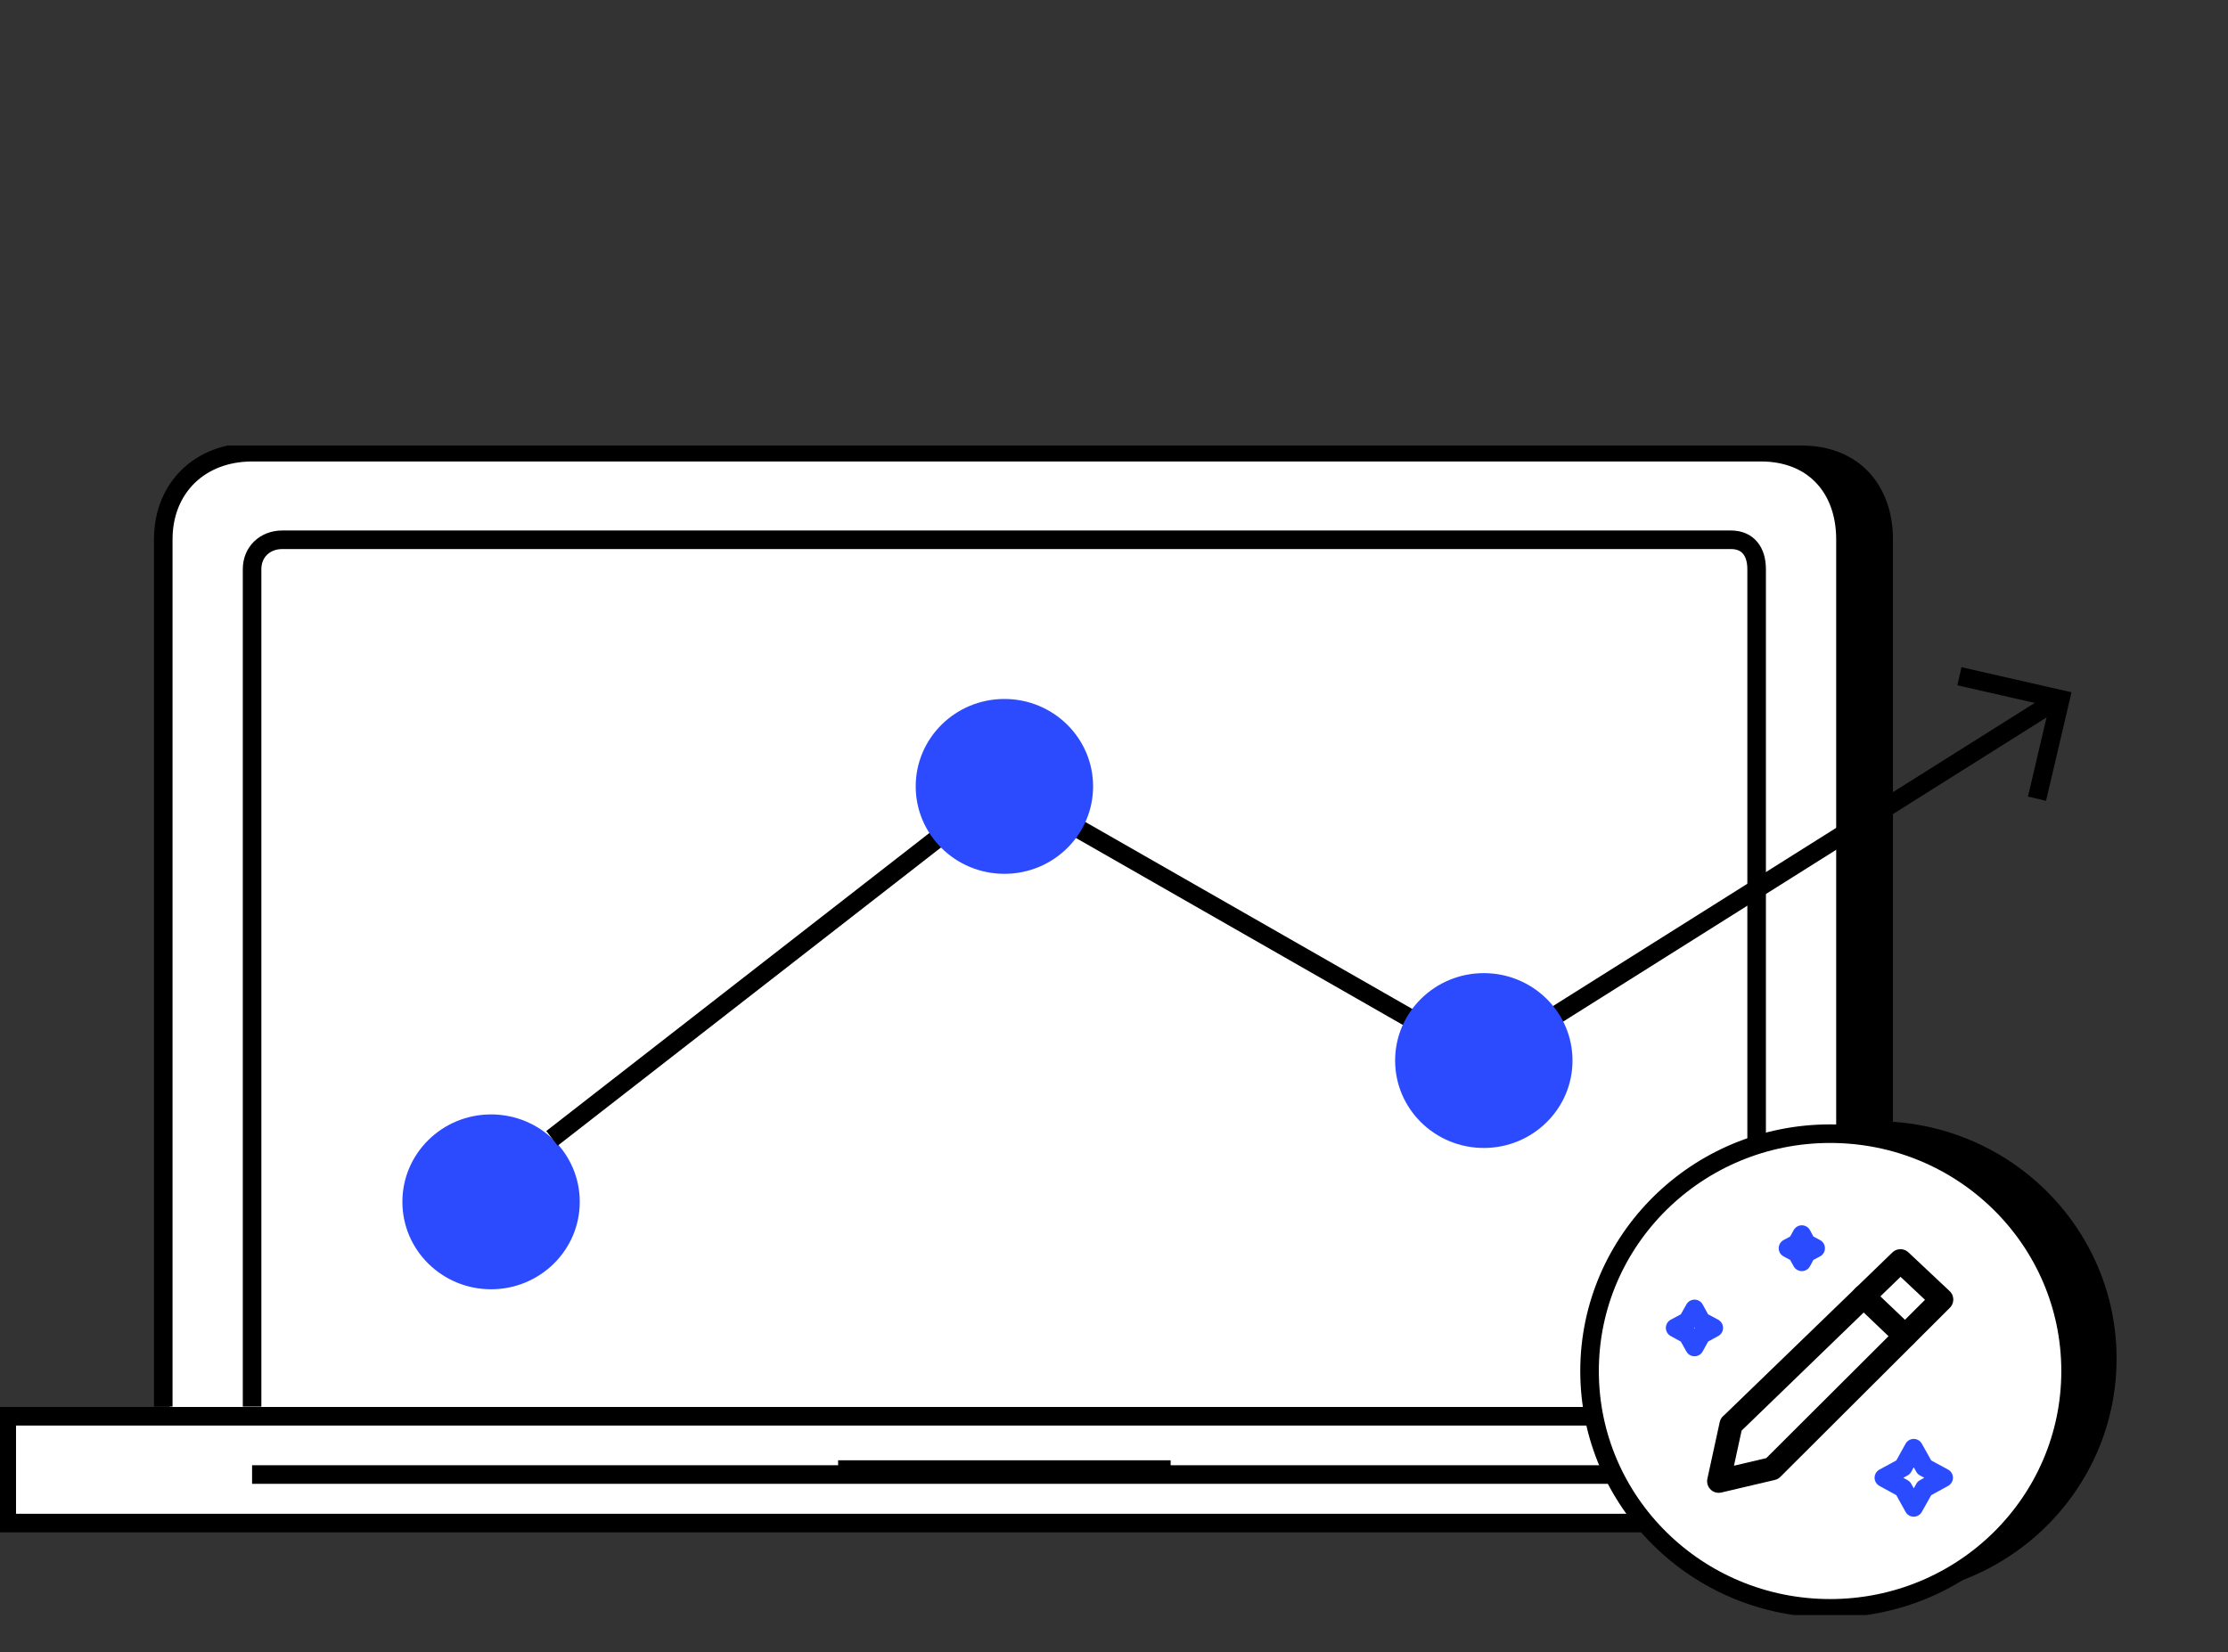 <svg width="120" height="89" viewBox="0 0 120 89" fill="none" xmlns="http://www.w3.org/2000/svg">
<rect x="0" y="0" width="120" height="89" fill="#333333" stroke="none"/>
<g clip-path="url(#clip0_2006_116)">
<path d="M113.999 73.189C113.999 80.246 108.206 85.97 101.048 85.97C93.889 85.97 88.09 80.246 88.09 73.189C88.09 66.132 93.889 60.4 101.048 60.4C108.206 60.4 113.999 66.125 113.999 73.189Z" fill="black"/>
<path d="M101.59 75.925V75.767H101.955V29.055C101.955 27.593 101.495 26.326 100.64 25.419C99.786 24.518 98.537 24 97.039 24H15.77C14.28 24 12.98 24.511 12.06 25.411C11.139 26.311 10.606 27.586 10.613 29.055V75.767H10.979V75.925H2.191V82.406H108.273V75.925H101.59Z" fill="black"/>
<path d="M0.363 76.285V82.046H105.715V76.285H99.031V75.407H99.397V29.055C99.397 27.68 98.973 26.506 98.177 25.671C97.366 24.814 96.219 24.36 94.853 24.36H13.577C12.218 24.36 10.991 24.821 10.129 25.671C9.26 26.513 8.785 27.723 8.785 29.062V75.414H9.15V76.292H0.363V76.285Z" fill="white"/>
<path d="M79.918 57.131L110.743 37.732" stroke="black" stroke-miterlimit="10"/>
<path d="M105.535 36.429L110.97 37.667L109.713 43.025" stroke="black" stroke-miterlimit="10"/>
<path d="M8.793 75.774V29.055C8.793 26.283 10.765 24.36 13.577 24.36H94.854C97.666 24.36 99.397 26.283 99.397 29.055V75.767M13.577 79.432H94.854L94.612 75.767V30.661C94.612 29.739 94.167 29.077 93.225 29.077H15.206C14.271 29.077 13.577 29.732 13.577 30.661V75.774" stroke="black" stroke-miterlimit="10"/>
<path d="M105.715 76.293H0.363V82.046H105.715V76.293Z" stroke="black" stroke-miterlimit="10"/>
<path d="M45.141 79.165H63.051" stroke="black" stroke-miterlimit="10"/>
<path d="M26.449 69.452C29.087 69.452 31.226 67.343 31.226 64.742C31.226 62.141 29.087 60.033 26.449 60.033C23.811 60.033 21.672 62.141 21.672 64.742C21.672 67.343 23.811 69.452 26.449 69.452Z" fill="#2C4BFF"/>
<path d="M29.73 61.322L54.098 42.362" stroke="black" stroke-miterlimit="10"/>
<path d="M54.098 42.362L79.919 57.131" stroke="black" stroke-miterlimit="10"/>
<path d="M54.097 47.072C56.736 47.072 58.874 44.963 58.874 42.362C58.874 39.761 56.736 37.653 54.097 37.653C51.459 37.653 49.32 39.761 49.32 42.362C49.32 44.963 51.459 47.072 54.097 47.072Z" fill="#2C4BFF"/>
<path d="M79.918 61.84C82.556 61.84 84.695 59.732 84.695 57.131C84.695 54.53 82.556 52.422 79.918 52.422C77.279 52.422 75.141 54.53 75.141 57.131C75.141 59.732 77.279 61.84 79.918 61.84Z" fill="#2C4BFF"/>
<path d="M111.522 73.859C111.522 80.915 105.73 86.64 98.571 86.64C91.413 86.64 85.613 80.915 85.613 73.859C85.613 66.802 91.413 61.07 98.571 61.07C105.73 61.07 111.522 66.794 111.522 73.859Z" fill="white" stroke="black" stroke-miterlimit="10"/>
<path d="M103.072 78.013L103.649 79.043L104.686 79.605L103.649 80.174L103.072 81.203L102.502 80.174L101.465 79.605L102.502 79.043L103.072 78.013Z" stroke="#2B4BFF" stroke-linecap="round" stroke-linejoin="round"/>
<path d="M91.267 70.51L91.632 71.172L92.304 71.532L91.632 71.9L91.267 72.562L90.895 71.9L90.223 71.532L90.895 71.172L91.267 70.51Z" stroke="#2B4BFF" stroke-linecap="round" stroke-linejoin="round"/>
<path d="M97.046 66.506L97.302 66.982L97.791 67.241L97.302 67.5L97.046 67.975L96.783 67.5L96.301 67.241L96.783 66.982L97.046 66.506Z" stroke="#2B4BFF" stroke-linecap="round" stroke-linejoin="round"/>
<path d="M93.235 76.739L92.57 79.792L95.448 79.115L104.579 70.006L102.358 67.918L93.235 76.746V76.739Z" stroke="black" stroke-width="1.25" stroke-linecap="round" stroke-linejoin="round"/>
<path d="M100.371 69.833L102.606 71.965" stroke="black" stroke-width="1.25" stroke-linecap="round" stroke-linejoin="round"/>
</g>
<defs>
<clipPath id="clip0_2006_116">
<rect width="114" height="63" fill="white" transform="translate(0 24)"/>
</clipPath>
</defs>
</svg>
